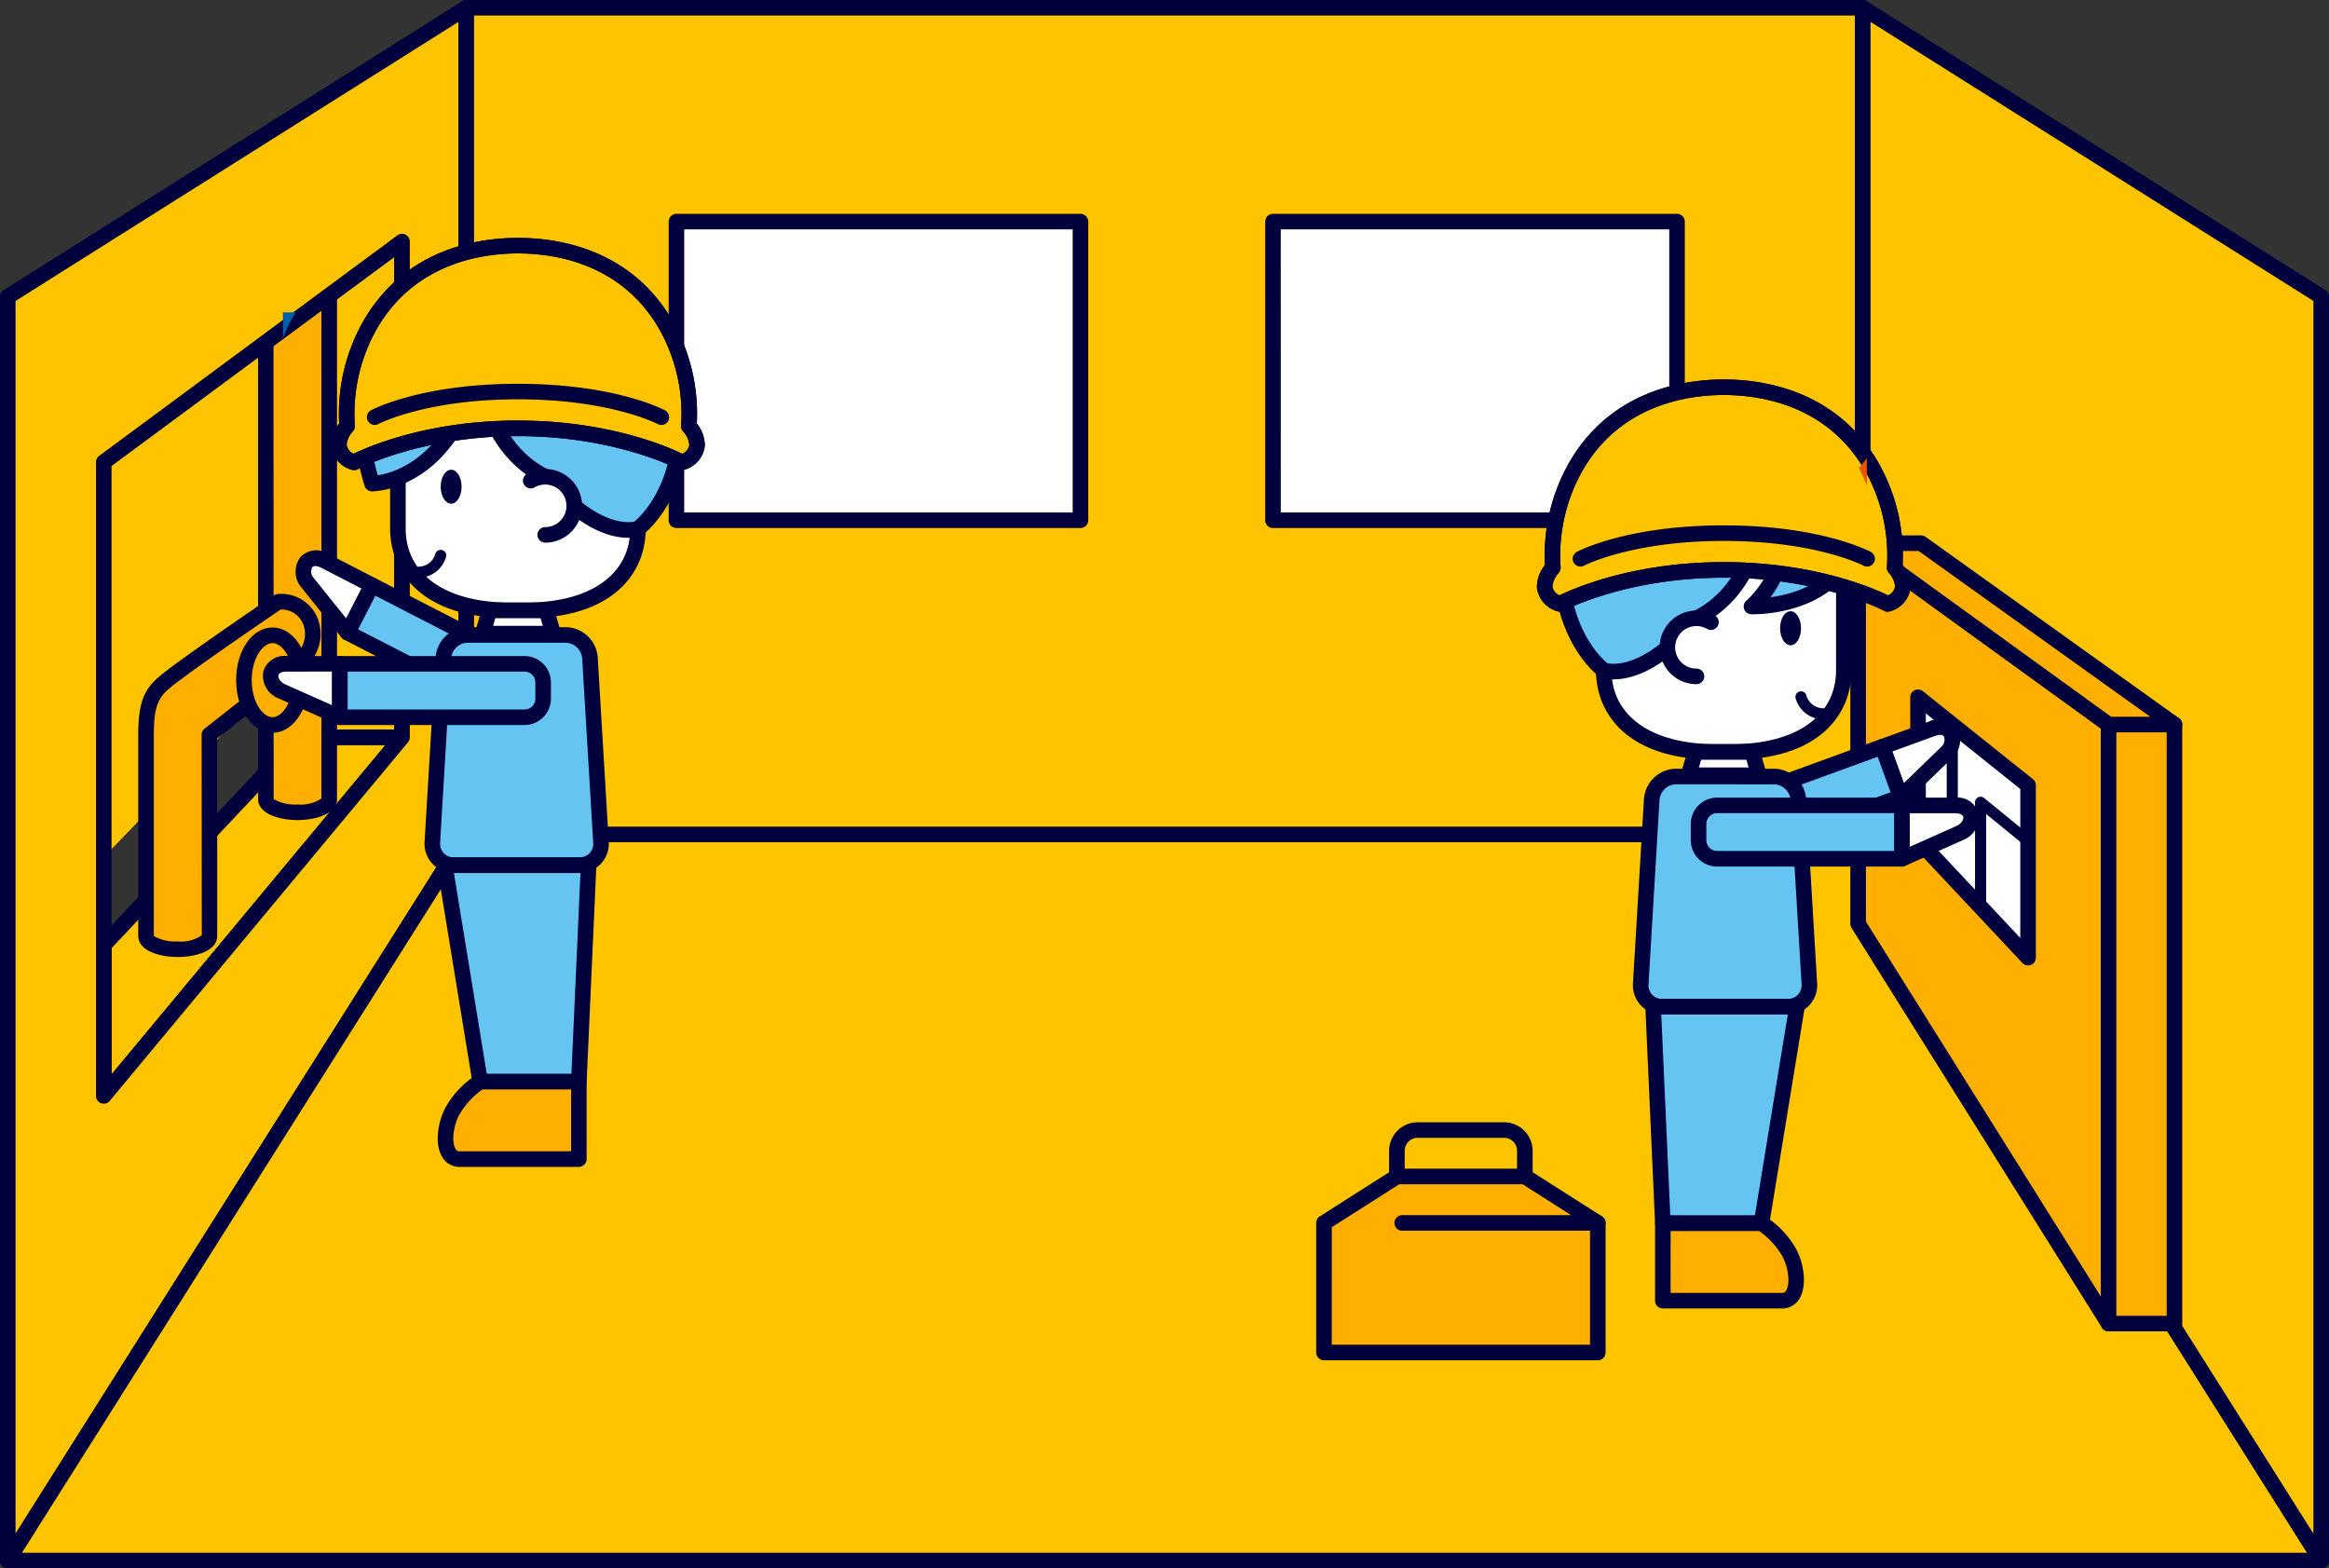 <svg id="グループ_1648" data-name="グループ 1648" xmlns="http://www.w3.org/2000/svg" xmlns:xlink="http://www.w3.org/1999/xlink" width="270" height="181.805" viewBox="0 0 270 181.805">
  <rect x="0" y="0" width="270" height="181.805" fill="#333333" stroke="none"/>
  <defs>
    <clipPath id="clip-path">
      <rect id="長方形_1761" data-name="長方形 1761" width="270" height="181.805" fill="none"/>
    </clipPath>
    <clipPath id="clip-path-2">
      <path id="パス_10071" data-name="パス 10071" d="M31.193,40.023a2.06,2.06,0,0,1,.55-1.195.7.7,0,0,0,.188-.523,15.5,15.5,0,0,1,2.045-8.829c3.417-5.8,9.382-6.67,12.634-6.67s9.218.866,12.635,6.67a15.5,15.5,0,0,1,2.044,8.829.711.711,0,0,0,.187.521,2.054,2.054,0,0,1,.551,1.2,1.029,1.029,0,0,1-.634.811A34.76,34.76,0,0,0,46.61,37.843a34.771,34.771,0,0,0-14.781,2.99,1.036,1.036,0,0,1-.636-.81M32.77,28.765a16.84,16.84,0,0,0-2.251,9.347,3.181,3.181,0,0,0-.725,1.982,2.521,2.521,0,0,0,1.873,2.179.681.681,0,0,0,.195.028.7.7,0,0,0,.334-.084A33.007,33.007,0,0,1,46.61,39.243a33,33,0,0,1,14.415,2.974.7.7,0,0,0,.529.056,2.521,2.521,0,0,0,1.872-2.179,3.187,3.187,0,0,0-.724-1.982,16.853,16.853,0,0,0-2.251-9.347c-3.77-6.4-10.29-7.36-13.841-7.36s-10.071.956-13.84,7.36" transform="translate(-29.791 -21.405)" fill="none"/>
    </clipPath>
    <clipPath id="clip-path-4">
      <path id="パス_10113" data-name="パス 10113" d="M139.7,52.763a2.076,2.076,0,0,1,.551-1.2.689.689,0,0,0,.186-.519,15.517,15.517,0,0,1,2.046-8.829c3.417-5.8,9.383-6.67,12.634-6.67s9.218.866,12.635,6.67a15.5,15.5,0,0,1,2.044,8.829.7.7,0,0,0,.188.519,2.07,2.07,0,0,1,.55,1.2,1.03,1.03,0,0,1-.635.81,38.024,38.024,0,0,0-29.562,0,1.032,1.032,0,0,1-.637-.809M141.28,41.5a16.863,16.863,0,0,0-2.252,9.346,3.192,3.192,0,0,0-.723,1.983,2.521,2.521,0,0,0,1.872,2.18.706.706,0,0,0,.529-.057,36.431,36.431,0,0,1,28.829,0,.7.7,0,0,0,.334.085.717.717,0,0,0,.194-.028,2.52,2.52,0,0,0,1.872-2.18,3.186,3.186,0,0,0-.723-1.983,16.859,16.859,0,0,0-2.25-9.346c-3.772-6.4-10.29-7.359-13.842-7.359s-10.071.955-13.84,7.359" transform="translate(-138.302 -34.145)" fill="none"/>
    </clipPath>
  </defs>
  <path id="パス_10021" data-name="パス 10021" d="M38.818,13.461l-34.761,22v72.161l36.521-37.84Z" fill="#ffc400"/>
  <g id="グループ_1639" data-name="グループ 1639">
    <g id="グループ_1638" data-name="グループ 1638" clip-path="url(#clip-path)">
      <path id="パス_10022" data-name="パス 10022" d="M4.259,135.869a.9.9,0,0,1-.9-.9V42a.905.905,0,0,1,.419-.763L48.557,12.9a.9.9,0,0,1,1.384.736L52.208,86.19a.9.9,0,0,1-.252.654L4.908,135.593a.906.906,0,0,1-.649.276m.9-93.367v90.232L50.392,85.865l-2.205-70.6Z" transform="translate(0.968 3.679)" fill="#00003c"/>
      <path id="パス_10023" data-name="パス 10023" d="M32.011,66.341,9.337,90.434v17.48L43.914,66.341Z" transform="translate(2.692 19.123)" fill="#ffc400"/>
      <path id="パス_10024" data-name="パス 10024" d="M9.54,109.018a.874.874,0,0,1-.307-.054.9.9,0,0,1-.6-.848V90.636a.9.9,0,0,1,.245-.618L31.556,65.925a.9.9,0,0,1,.657-.285h11.9a.9.9,0,0,1,.693,1.479L10.233,108.692a.9.9,0,0,1-.693.326m.9-18.025v14.628L42.193,67.445H32.6Z" transform="translate(2.49 18.921)" fill="#00003c"/>
      <path id="パス_10025" data-name="パス 10025" d="M26.937,79.2h11.9V21.738l-11.9,8.8Z" transform="translate(7.765 6.266)" fill="#ffc400"/>
      <path id="パス_10026" data-name="パス 10026" d="M39.043,80.3H27.14a.9.9,0,0,1-.9-.9V30.741a.9.9,0,0,1,.366-.725l11.9-8.8a.9.9,0,0,1,1.438.725V79.4a.9.9,0,0,1-.9.9m-11-1.8h10.1V23.726l-10.1,7.468Z" transform="translate(7.563 6.064)" fill="#00003c"/>
      <path id="パス_10027" data-name="パス 10027" d="M31.269,86.851c0,.845-1.645,1.53-3.673,1.53s-3.673-.685-3.673-1.53V21.576c0-.845,1.644-1.53,3.673-1.53s3.673.685,3.673,1.53Z" transform="translate(6.896 5.778)" fill="#ffaf00"/>
      <path id="パス_10028" data-name="パス 10028" d="M27.8,89.485c-2.2,0-4.575-.761-4.575-2.432V21.778c0-1.672,2.372-2.432,4.575-2.432s4.575.76,4.575,2.432V87.053c0,1.671-2.372,2.432-4.575,2.432m0-68.335a4.111,4.111,0,0,0-2.79.721l.019,65.182a4.957,4.957,0,0,0,2.771.629,4.341,4.341,0,0,0,2.771-.694V21.778A4.953,4.953,0,0,0,27.8,21.15" transform="translate(6.694 5.577)" fill="#00003c"/>
      <path id="パス_10029" data-name="パス 10029" d="M.7,34.188V180.7L53.85,96.524V.7ZM46.4,85.262,11.828,126.836V53.365L46.4,27.8Z" transform="translate(0.202 0.202)" fill="#ffc400"/>
      <path id="パス_10030" data-name="パス 10030" d="M.9,181.8a.936.936,0,0,1-.25-.035A.9.9,0,0,1,0,180.9V34.39a.9.9,0,0,1,.421-.761L53.572.14A.9.9,0,0,1,54.954.9V96.726a.9.9,0,0,1-.139.482L1.664,181.385a.9.9,0,0,1-.763.42M1.8,34.888v142.9l51.346-81.32V2.537ZM12.03,127.94a.9.9,0,0,1-.9-.9V53.567a.9.9,0,0,1,.367-.724L46.071,27.279A.9.9,0,0,1,47.508,28V85.464a.9.9,0,0,1-.209.576L12.723,127.614a.9.9,0,0,1-.693.326m.9-73.919v70.522L45.7,85.138V29.791ZM46.606,85.464h0Z" transform="translate(0 0)" fill="#00003c"/>
      <path id="パス_10031" data-name="パス 10031" d="M268.9,159.259H.7L53.85,75.084H215.745Z" transform="translate(0.202 21.643)" fill="#ffc400"/>
      <path id="パス_10032" data-name="パス 10032" d="M269.1,160.364H.9a.9.9,0,0,1-.763-1.384L53.29,74.8a.9.9,0,0,1,.763-.42H215.947a.9.9,0,0,1,.763.42l53.15,84.177a.9.9,0,0,1-.761,1.384m-266.56-1.8H267.462L215.45,76.188H54.55Z" transform="translate(0 21.441)" fill="#00003c"/>
      <rect id="長方形_1758" data-name="長方形 1758" width="161.895" height="95.824" transform="translate(54.053 0.902)" fill="#ffc400"/>
      <path id="パス_10033" data-name="パス 10033" d="M204.055,97.628H42.16a.9.9,0,0,1-.9-.9V.9a.9.9,0,0,1,.9-.9H204.055a.9.9,0,0,1,.9.9V96.726a.9.9,0,0,1-.9.9m-160.993-1.8H203.153V1.8H43.062Z" transform="translate(11.893)" fill="#00003c"/>
      <path id="パス_10034" data-name="パス 10034" d="M220.778,180.7l-17.348-27.473-35.8-56.7V.7l53.151,33.487Z" transform="translate(48.319 0.202)" fill="#ffc400"/>
      <path id="パス_10035" data-name="パス 10035" d="M220.981,181.8a.9.9,0,0,1-.763-.42L167.067,97.208a.9.9,0,0,1-.139-.482V.9A.9.9,0,0,1,168.31.14l53.151,33.488a.9.9,0,0,1,.421.761V180.9a.9.9,0,0,1-.652.867.929.929,0,0,1-.25.035M168.732,96.466l51.346,81.32V34.888L168.732,2.537Z" transform="translate(48.118 0)" fill="#00003c"/>
      <rect id="長方形_1759" data-name="長方形 1759" width="46.84" height="34.622" transform="translate(78.419 25.687)" fill="#fff"/>
      <path id="パス_10036" data-name="パス 10036" d="M107.913,55.664H61.074a.9.9,0,0,1-.9-.9V20.141a.9.9,0,0,1,.9-.9h46.84a.9.9,0,0,1,.9.9V54.761a.9.9,0,0,1-.9.9m-45.938-1.8H107.01V21.043H61.976Z" transform="translate(17.345 5.546)" fill="#00003c"/>
      <rect id="長方形_1760" data-name="長方形 1760" width="46.84" height="34.622" transform="translate(147.576 25.687)" fill="#fff"/>
      <path id="パス_10037" data-name="パス 10037" d="M161.6,55.664h-46.84a.9.9,0,0,1-.9-.9V20.141a.9.9,0,0,1,.9-.9H161.6a.9.9,0,0,1,.9.9V54.761a.9.9,0,0,1-.9.9m-45.938-1.8h45.035V21.043H115.659Z" transform="translate(32.819 5.546)" fill="#00003c"/>
      <path id="パス_10038" data-name="パス 10038" d="M32.426,57.272a3.69,3.69,0,0,0-3.968-3.118S18.822,60.683,15.7,63.14c-1.793,1.413-2.561,2.516-2.561,6.425V92.892c0,.845,1.644,1.53,3.673,1.53s3.673-.685,3.673-1.53V69.564l9.576-7.527s2.829-1.963,2.361-4.765" transform="translate(3.789 15.609)" fill="#ffaf00"/>
      <path id="パス_10039" data-name="パス 10039" d="M17.018,95.529c-2.2,0-4.576-.761-4.576-2.432V69.768c0-4.171.858-5.519,2.905-7.133,3.107-2.448,12.412-8.756,12.807-9.023a.9.9,0,0,1,.432-.153,4.522,4.522,0,0,1,4.931,3.869c.555,3.328-2.6,5.561-2.738,5.654L21.594,70.2V93.1c0,1.671-2.373,2.432-4.576,2.432M28.948,55.251c-1.447.983-9.686,6.6-12.484,8.8-1.576,1.242-2.217,2.106-2.217,5.716V93.1a4.963,4.963,0,0,0,2.771.627,4.128,4.128,0,0,0,2.79-.719l-.019-23.238a.9.9,0,0,1,.345-.71l9.574-7.527c.064-.046,2.395-1.713,2.03-3.906a2.706,2.706,0,0,0-2.79-2.373" transform="translate(3.586 15.405)" fill="#00003c"/>
      <path id="パス_10040" data-name="パス 10040" d="M28.564,62.364c0,2.87-1.48,5.2-3.307,5.2s-3.306-2.325-3.306-5.2,1.48-5.2,3.306-5.2,3.307,2.325,3.307,5.2" transform="translate(6.327 16.479)" fill="#ffaf00"/>
      <path id="パス_10041" data-name="パス 10041" d="M25.46,68.663c-2.36,0-4.209-2.678-4.209-6.1s1.849-6.1,4.209-6.1,4.209,2.678,4.209,6.1-1.849,6.1-4.209,6.1m0-10.391c-1.138,0-2.405,1.764-2.405,4.294s1.268,4.294,2.405,4.294,2.4-1.764,2.4-4.294-1.266-4.294-2.4-4.294" transform="translate(6.126 16.277)" fill="#00003c"/>
      <path id="パス_10042" data-name="パス 10042" d="M32.428,58.861s-3.963-4.934-4.6-5.738c-1.242-1.567-.191-3.69,1.971-2.577l5.463,2.812Z" transform="translate(7.868 14.481)" fill="#fff"/>
      <path id="パス_10043" data-name="パス 10043" d="M32.631,59.964a.9.9,0,0,1-.7-.336s-3.965-4.938-4.6-5.742a2.824,2.824,0,0,1-.192-3.549,2.525,2.525,0,0,1,3.281-.39l5.463,2.814a.9.9,0,0,1,.389,1.214l-2.833,5.5a.9.9,0,0,1-.711.484.718.718,0,0,1-.09.005m-3.757-8.625a.428.428,0,0,0-.349.14,1.1,1.1,0,0,0,.211,1.283c.446.564,2.524,3.154,3.728,4.653l1.783-3.467-4.66-2.4a1.787,1.787,0,0,0-.714-.21" transform="translate(7.665 14.279)" fill="#00003c"/>
      <path id="パス_10044" data-name="パス 10044" d="M31.28,58.162l19.039,9.8a2.158,2.158,0,0,0,2.9-.929l.863-1.675a2.159,2.159,0,0,0-.929-2.9l-19.039-9.8Z" transform="translate(9.017 15.179)" fill="#65c4f2"/>
      <path id="パス_10045" data-name="パス 10045" d="M51.5,69.305a3.021,3.021,0,0,1-1.393-.339l-19.039-9.8a.9.9,0,0,1-.389-1.215l2.832-5.5a.9.9,0,0,1,1.215-.389l19.039,9.8a3.056,3.056,0,0,1,1.318,4.113l-.862,1.675A3.058,3.058,0,0,1,51.5,69.305M32.7,57.975l18.238,9.389a1.255,1.255,0,0,0,1.685-.54l.861-1.675a1.252,1.252,0,0,0-.54-1.685L34.7,54.077Z" transform="translate(8.815 14.978)" fill="#00003c"/>
      <path id="パス_10046" data-name="パス 10046" d="M43,57.134a2.865,2.865,0,0,0-2.816,2.653L38.908,81.168a2.481,2.481,0,0,0,2.5,2.653H55.958a2.481,2.481,0,0,0,2.5-2.653L57.179,59.787a2.865,2.865,0,0,0-2.816-2.653Z" transform="translate(11.214 16.469)" fill="#65c4f2"/>
      <path id="パス_10047" data-name="パス 10047" d="M56.16,84.924H41.609a3.381,3.381,0,0,1-3.4-3.608l1.277-21.381a3.774,3.774,0,0,1,3.717-3.5H54.565a3.774,3.774,0,0,1,3.717,3.5l1.277,21.381a3.381,3.381,0,0,1-3.4,3.608M43.2,58.238a1.97,1.97,0,0,0-1.916,1.8L40.01,81.424a1.577,1.577,0,0,0,1.6,1.7H56.16a1.577,1.577,0,0,0,1.6-1.7L56.48,60.042a1.97,1.97,0,0,0-1.916-1.8Z" transform="translate(11.012 16.267)" fill="#00003c"/>
      <path id="パス_10048" data-name="パス 10048" d="M55.464,29.117c5.259,0,8.177,2.582,8.177,7.557V52.889c0,5.355-4.339,9.471-12.944,9.471H48.751c-8.6,0-12.944-4.116-12.944-9.471V36.674c0-4.975,2.918-7.557,8.177-7.557Z" transform="translate(10.322 8.393)" fill="#fff"/>
      <path id="パス_10049" data-name="パス 10049" d="M50.9,63.464H48.953c-10.209,0-13.846-5.358-13.846-10.373V36.876c0-5.454,3.225-8.459,9.078-8.459H55.666c5.854,0,9.078,3,9.078,8.459V53.091c0,5.015-3.638,10.373-13.846,10.373M44.185,30.221c-4.827,0-7.275,2.239-7.275,6.655V53.091c0,5.284,4.615,8.568,12.043,8.568H50.9c7.428,0,12.043-3.284,12.043-8.568V36.876c0-4.416-2.448-6.655-7.275-6.655Z" transform="translate(10.12 8.191)" fill="#00003c"/>
      <path id="パス_10050" data-name="パス 10050" d="M42.082,44.236c0,1.087-.542,1.97-1.212,1.97s-1.212-.882-1.212-1.97.542-1.97,1.212-1.97,1.212.882,1.212,1.97" transform="translate(11.432 12.183)" fill="#00003c"/>
      <path id="パス_10051" data-name="パス 10051" d="M51.606,57.616l-.786-2.694H44.226l-.785,2.694Z" transform="translate(12.522 15.831)" fill="#fff"/>
      <path id="パス_10052" data-name="パス 10052" d="M51.808,58.719H43.642a.9.9,0,0,1-.864-1.154l.785-2.694a.9.9,0,0,1,.866-.649h6.595a.9.9,0,0,1,.866.649l.786,2.694a.9.9,0,0,1-.866,1.154m-6.962-1.8h5.761l-.262-.889H45.1Z" transform="translate(12.32 15.63)" fill="#00003c"/>
      <path id="パス_10053" data-name="パス 10053" d="M55.57,102.946H44.13l-4.108-25.1H56.7Z" transform="translate(11.537 22.44)" fill="#65c4f2"/>
      <path id="パス_10054" data-name="パス 10054" d="M55.773,104.049H44.332a.9.9,0,0,1-.89-.756L39.335,78.2a.9.9,0,0,1,.89-1.047H56.9a.9.9,0,0,1,.9.942l-1.129,25.1a.9.9,0,0,1-.9.862m-10.674-1.8H54.91l1.047-23.293H41.286Z" transform="translate(11.335 22.239)" fill="#00003c"/>
      <path id="パス_10055" data-name="パス 10055" d="M44.109,97.33A9.83,9.83,0,0,0,40.92,100.7c-1.141,2.037-1.3,5.612.831,5.612h13.8V97.33Z" transform="translate(11.558 28.056)" fill="#ffaf00"/>
      <path id="パス_10056" data-name="パス 10056" d="M55.75,107.413h-13.8a2.313,2.313,0,0,1-2.064-1.185c-.891-1.521-.473-4.129.446-5.77a10.722,10.722,0,0,1,3.517-3.7.912.912,0,0,1,.459-.125H55.75a.9.9,0,0,1,.9.9v8.979a.9.9,0,0,1-.9.9M44.579,98.434a9.1,9.1,0,0,0-2.669,2.905c-.715,1.275-.935,3.172-.464,3.978a.52.52,0,0,0,.508.291h12.9V98.434Z" transform="translate(11.356 27.854)" fill="#00003c"/>
      <path id="パス_10057" data-name="パス 10057" d="M46.218,34.791s.283.488-6.18,3.763L43.7,41.846C39.739,49.1,33.741,49.1,33.741,49.1a23.638,23.638,0,0,1-.823-10.888,16.666,16.666,0,0,1,8.6-11.681c4.868-2.757,11.477-3.071,15.189-1.273a12.384,12.384,0,0,1,11.822,9.2c3.638,14.236-3.958,19.861-3.958,19.861s-4.408,1.7-10.756-6.019c-7.682-3.815-7.594-13.516-7.594-13.516" transform="translate(9.395 6.958)" fill="#65c4f2"/>
      <path id="パス_10058" data-name="パス 10058" d="M63.614,55.586c-1.943,0-5.639-.9-10.175-6.354-5.941-3.056-7.428-9.309-7.8-12.417-.8.513-2,1.2-3.822,2.149l2.691,2.417a.9.9,0,0,1,.189,1.1c-4.174,7.638-10.489,7.727-10.756,7.727a.9.9,0,0,1-.852-.605,24.354,24.354,0,0,1-.855-11.357,17.515,17.515,0,0,1,9.036-12.294c4.841-2.741,11.59-3.325,15.824-1.394h.11a13.278,13.278,0,0,1,12.4,9.886C73.346,49.1,65.637,55.01,65.307,55.255a.994.994,0,0,1-.211.117,4.43,4.43,0,0,1-1.481.214M47.32,35h0c0,.09.023,9.19,7.094,12.7a.892.892,0,0,1,.3.236c5.237,6.367,8.968,5.921,9.64,5.77.94-.781,6.726-6.2,3.5-18.818a11.583,11.583,0,0,0-10.913-8.524.824.824,0,0,1-.429-.089c-3.219-1.561-9.467-1.523-14.351,1.244a15.79,15.79,0,0,0-8.155,11.069,22.5,22.5,0,0,0,.587,9.752c1.5-.223,5.273-1.266,8.169-6.109L39.639,39.43a.9.9,0,0,1,.195-1.475c4.464-2.262,5.534-3.111,5.765-3.33a.9.9,0,0,1,1.6-.081.935.935,0,0,1,.121.46" transform="translate(9.193 6.753)" fill="#00003c"/>
      <path id="パス_10059" data-name="パス 10059" d="M37.8,52.718a.644.644,0,0,1,0-1.288,2.056,2.056,0,0,0,1.959-1.483A.644.644,0,1,1,41,50.3a3.348,3.348,0,0,1-3.2,2.414" transform="translate(10.71 14.263)" fill="#00003c"/>
      <path id="パス_10060" data-name="パス 10060" d="M71.067,43.03A20.927,20.927,0,0,0,68.31,31.142c-4.191-7.116-11.293-9.037-17.054-9.037S38.393,24.026,34.2,31.142A20.927,20.927,0,0,0,31.445,43.03a3.568,3.568,0,0,0-.951,2.2c.075,1.5,1.762,1.986,1.762,1.986s7.258-3.939,19-3.939,19,3.939,19,3.939,1.688-.491,1.762-1.986a3.568,3.568,0,0,0-.951-2.2" transform="translate(8.79 6.372)" fill="#ffc400"/>
      <path id="パス_10061" data-name="パス 10061" d="M32.457,48.325a.923.923,0,0,1-.25-.036A3.246,3.246,0,0,1,29.8,45.481a4.09,4.09,0,0,1,.931-2.552,21.712,21.712,0,0,1,2.9-12.041c4.857-8.25,13.256-9.482,17.831-9.482s12.974,1.232,17.831,9.482a21.717,21.717,0,0,1,2.9,12.041,4.09,4.09,0,0,1,.931,2.552,3.246,3.246,0,0,1-2.412,2.808.9.9,0,0,1-.68-.073c-.071-.037-7.225-3.831-18.57-3.831s-18.5,3.794-18.57,3.831a.9.9,0,0,1-.43.11m19-5.744c10.457,0,17.366,3.033,19.043,3.853a1.327,1.327,0,0,0,.818-1.043,2.67,2.67,0,0,0-.71-1.543.907.907,0,0,1-.241-.67A19.967,19.967,0,0,0,67.735,31.8c-4.4-7.478-12.088-8.594-16.277-8.594S39.584,24.325,35.181,31.8a19.965,19.965,0,0,0-2.633,11.374.9.9,0,0,1-.243.672,2.669,2.669,0,0,0-.707,1.541,1.33,1.33,0,0,0,.819,1.042c1.679-.819,8.588-3.852,19.042-3.852" transform="translate(8.588 6.17)" fill="#00003c"/>
      <path id="パス_10062" data-name="パス 10062" d="M67.138,39.3a.893.893,0,0,1-.423-.106c-.054-.028-5.516-2.861-16.187-2.861S34.4,39.168,34.343,39.2a.9.9,0,0,1-.85-1.59c.233-.126,5.864-3.075,17.036-3.075s16.8,2.949,17.037,3.075a.9.9,0,0,1-.428,1.7" transform="translate(9.517 9.954)" fill="#00003c"/>
      <path id="パス_10063" data-name="パス 10063" d="M32.38,65.922s-5.783-2.574-6.718-3c-1.82-.823-1.859-3.192.573-3.192H32.38Z" transform="translate(7.018 17.218)" fill="#fff"/>
      <path id="パス_10064" data-name="パス 10064" d="M32.582,67.026a.913.913,0,0,1-.367-.079s-5.786-2.575-6.722-3A2.825,2.825,0,0,1,23.7,60.88a2.522,2.522,0,0,1,2.739-1.846h6.145a.9.9,0,0,1,.9.9v6.189a.905.905,0,0,1-.9.9m-6.145-6.189c-.207,0-.891.03-.976.423-.067.312.2.788.776,1.047.654.3,3.687,1.646,5.443,2.427v-3.9Z" transform="translate(6.816 17.017)" fill="#00003c"/>
      <path id="パス_10065" data-name="パス 10065" d="M47.762,43.346a3.367,3.367,0,1,1,1.677,6.288" transform="translate(13.768 12.366)" fill="#fff"/>
      <path id="パス_10066" data-name="パス 10066" d="M49.641,50.738a.9.9,0,1,1,0-1.8,2.466,2.466,0,1,0-1.229-4.606.9.9,0,1,1-.9-1.561,4.269,4.269,0,1,1,2.128,7.97" transform="translate(13.566 12.164)" fill="#00003c"/>
      <path id="パス_10067" data-name="パス 10067" d="M30.583,65.922H52a2.158,2.158,0,0,0,2.153-2.153V61.886A2.158,2.158,0,0,0,52,59.733H30.583Z" transform="translate(8.816 17.218)" fill="#65c4f2"/>
      <path id="パス_10068" data-name="パス 10068" d="M52.2,67.025H30.785a.9.9,0,0,1-.9-.9V59.935a.9.9,0,0,1,.9-.9H52.2a3.059,3.059,0,0,1,3.054,3.054v1.883A3.058,3.058,0,0,1,52.2,67.025m-20.512-1.8H52.2a1.252,1.252,0,0,0,1.251-1.251V62.087a1.251,1.251,0,0,0-1.251-1.25H31.687Z" transform="translate(8.614 17.017)" fill="#00003c"/>
      <path id="パス_10069" data-name="パス 10069" d="M32.457,48.325a.923.923,0,0,1-.25-.036A3.246,3.246,0,0,1,29.8,45.481a4.09,4.09,0,0,1,.931-2.552,21.712,21.712,0,0,1,2.9-12.041c4.857-8.25,13.256-9.482,17.831-9.482s12.974,1.232,17.831,9.482a21.717,21.717,0,0,1,2.9,12.041,4.09,4.09,0,0,1,.931,2.552,3.246,3.246,0,0,1-2.412,2.808.9.9,0,0,1-.68-.073c-.071-.037-7.225-3.831-18.57-3.831s-18.5,3.794-18.57,3.831a.9.9,0,0,1-.43.11m19-5.744c10.457,0,17.366,3.033,19.043,3.853a1.327,1.327,0,0,0,.818-1.043,2.67,2.67,0,0,0-.71-1.543.907.907,0,0,1-.241-.67A19.967,19.967,0,0,0,67.735,31.8c-4.4-7.478-12.088-8.594-16.277-8.594S39.584,24.325,35.181,31.8a19.965,19.965,0,0,0-2.633,11.374.9.9,0,0,1-.243.672,2.669,2.669,0,0,0-.707,1.541,1.33,1.33,0,0,0,.819,1.042c1.679-.819,8.588-3.852,19.042-3.852" transform="translate(8.588 6.17)" fill="#00003c"/>
    </g>
  </g>
  <g id="グループ_1641" data-name="グループ 1641" transform="translate(29.791 28.647)">
    <g id="グループ_1640" data-name="グループ 1640" clip-path="url(#clip-path-2)">
      <path id="パス_10070" data-name="パス 10070" d="M36.237,28.83v3.713l-1.485-1.856Z" transform="translate(-29.791 -21.405)" fill="#e85400"/>
      <rect id="長方形_1762" data-name="長方形 1762" width="1.721" height="3.441" transform="translate(3.005 7.561)" fill="#005dab"/>
    </g>
  </g>
  <g id="グループ_1643" data-name="グループ 1643">
    <g id="グループ_1642" data-name="グループ 1642" clip-path="url(#clip-path)">
      <path id="パス_10072" data-name="パス 10072" d="M196.247,139.338,167.212,93V48.881L196.247,69.9Z" transform="translate(48.2 14.09)" fill="#ffaf00"/>
      <path id="パス_10073" data-name="パス 10073" d="M196.448,140.442a.9.9,0,0,1-.764-.423L166.651,93.681a.9.9,0,0,1-.138-.479V49.083a.9.9,0,0,1,1.43-.73l29.035,21.019a.9.9,0,0,1,.374.732V139.54a.9.9,0,0,1-.653.867.921.921,0,0,1-.25.035m-28.132-47.5,27.23,43.459V70.563l-27.23-19.714Z" transform="translate(47.998 13.888)" fill="#00003c"/>
      <path id="パス_10074" data-name="パス 10074" d="M185.359,92.925l-12.754-13.6V62.742l12.754,10.2Z" transform="translate(49.754 18.086)" fill="#fff"/>
      <path id="パス_10075" data-name="パス 10075" d="M185.561,94.03a.9.9,0,0,1-.658-.286l-12.754-13.6a.9.9,0,0,1-.243-.617V62.943a.9.9,0,0,1,1.465-.7l12.755,10.2a.9.9,0,0,1,.338.7V93.128a.9.9,0,0,1-.9.9M173.709,79.167l10.95,11.679V73.58l-10.95-8.761Z" transform="translate(49.552 17.883)" fill="#00003c"/>
      <path id="パス_10076" data-name="パス 10076" d="M175.828,75.075a.644.644,0,0,1-.644-.644v-7.3a.644.644,0,1,1,1.288,0v7.3a.644.644,0,0,1-.644.644" transform="translate(50.497 19.164)" fill="#00003c"/>
      <path id="パス_10077" data-name="パス 10077" d="M138.325,115.823h-10a3.322,3.322,0,0,1-3.32-3.317v-8.2a3.323,3.323,0,0,1,3.32-3.319h10a3.322,3.322,0,0,1,3.319,3.319v8.2a3.321,3.321,0,0,1-3.319,3.317m-10-13.037a1.516,1.516,0,0,0-1.514,1.515v8.2a1.516,1.516,0,0,0,1.514,1.514h10a1.516,1.516,0,0,0,1.514-1.514v-8.2a1.516,1.516,0,0,0-1.514-1.515Z" transform="translate(36.034 29.108)" fill="#00003c"/>
      <path id="パス_10078" data-name="パス 10078" d="M150.887,126.268H119.145V111.247l8.455-5.385h14.832l8.456,5.385Z" transform="translate(34.344 30.515)" fill="#ffaf00"/>
      <path id="パス_10079" data-name="パス 10079" d="M151.088,127.371H119.346a.9.9,0,0,1-.9-.9V111.449a.9.9,0,0,1,.417-.761l8.456-5.384a.894.894,0,0,1,.484-.142h14.83a.894.894,0,0,1,.484.142l8.456,5.384a.9.9,0,0,1,.419.761V126.47a.9.9,0,0,1-.9.9m-30.841-1.8h29.939V111.943l-7.817-4.977h-14.3l-7.817,4.977Z" transform="translate(34.142 30.313)" fill="#00003c"/>
      <line id="線_299" data-name="線 299" x2="22.673" transform="translate(162.557 141.762)" fill="#ffaf00"/>
      <path id="パス_10080" data-name="パス 10080" d="M149.06,111.146H126.386a.9.9,0,1,1,0-1.8H149.06a.9.9,0,1,1,0,1.8" transform="translate(36.171 31.518)" fill="#00003c"/>
      <rect id="長方形_1763" data-name="長方形 1763" width="7.639" height="69.438" transform="translate(244.446 83.99)" fill="#ffaf00"/>
      <path id="パス_10081" data-name="パス 10081" d="M197.592,135.739h-7.641a.9.9,0,0,1-.9-.9V65.4a.9.9,0,0,1,.9-.9h7.641a.9.9,0,0,1,.9.9v69.438a.9.9,0,0,1-.9.9m-6.739-1.8h5.836V66.3h-5.836Z" transform="translate(54.494 18.592)" fill="#00003c"/>
      <path id="パス_10082" data-name="パス 10082" d="M203.887,69.9h-7.639L167.212,48.881h7.3Z" transform="translate(48.2 14.09)" fill="#ffaf00"/>
      <path id="パス_10083" data-name="パス 10083" d="M204.089,71h-7.641a.9.9,0,0,1-.528-.17l-29.035-21.02a.9.9,0,0,1,.529-1.632h7.3a.9.9,0,0,1,.526.167l29.37,21.02A.9.9,0,0,1,204.089,71m-7.348-1.8h4.538l-26.85-19.216H170.2Z" transform="translate(47.998 13.888)" fill="#00003c"/>
      <path id="パス_10084" data-name="パス 10084" d="M171.507,73.521s4.551-4.4,5.286-5.114c1.43-1.4.654-3.635-1.631-2.8l-5.773,2.1Z" transform="translate(48.827 18.858)" fill="#fff"/>
      <path id="パス_10085" data-name="パス 10085" d="M171.71,74.625a.846.846,0,0,1-.2-.024.9.9,0,0,1-.644-.569l-2.118-5.815a.9.9,0,0,1,.538-1.154l5.773-2.1a2.523,2.523,0,0,1,3.206.8,2.826,2.826,0,0,1-.636,3.5c-.734.719-5.29,5.12-5.29,5.12a.9.9,0,0,1-.626.253m-.962-6.178,1.333,3.664c1.384-1.337,3.769-3.644,4.283-4.147a1.108,1.108,0,0,0,.371-1.248c-.214-.341-.866-.133-1.062-.064Z" transform="translate(48.625 18.656)" fill="#00003c"/>
      <path id="パス_10086" data-name="パス 10086" d="M176.326,73.01l-20.12,7.329a2.157,2.157,0,0,1-2.759-1.286l-.645-1.77a2.161,2.161,0,0,1,1.286-2.759l20.121-7.329Z" transform="translate(44.008 19.369)" fill="#65c4f2"/>
      <path id="パス_10087" data-name="パス 10087" d="M155.672,81.572a3.062,3.062,0,0,1-1.29-.287,3.031,3.031,0,0,1-1.582-1.722l-.644-1.769a3.058,3.058,0,0,1,1.824-3.916l20.12-7.329a.908.908,0,0,1,1.157.54l2.118,5.815a.9.9,0,0,1-.538,1.156l-20.121,7.329a3.046,3.046,0,0,1-1.044.184m18.2-13.019L154.6,75.573a1.253,1.253,0,0,0-.747,1.6l.644,1.769a1.258,1.258,0,0,0,1.6.747l19.275-7.02Z" transform="translate(43.806 19.168)" fill="#00003c"/>
      <path id="パス_10088" data-name="パス 10088" d="M163.1,69.873a2.865,2.865,0,0,1,2.816,2.653L167.2,93.907a2.481,2.481,0,0,1-2.5,2.653H150.148a2.481,2.481,0,0,1-2.5-2.653l1.278-21.381a2.865,2.865,0,0,1,2.816-2.653Z" transform="translate(42.559 20.141)" fill="#65c4f2"/>
      <path id="パス_10089" data-name="パス 10089" d="M164.9,97.663H150.351a3.381,3.381,0,0,1-3.4-3.61l1.277-21.381a3.773,3.773,0,0,1,3.717-3.5h11.361a3.773,3.773,0,0,1,3.717,3.5L168.3,94.053a3.383,3.383,0,0,1-3.4,3.61M151.946,70.977a1.969,1.969,0,0,0-1.916,1.8l-1.278,21.381a1.577,1.577,0,0,0,1.6,1.7H164.9a1.577,1.577,0,0,0,1.6-1.7L165.222,72.78a1.97,1.97,0,0,0-1.916-1.8Z" transform="translate(42.358 19.939)" fill="#00003c"/>
      <path id="パス_10090" data-name="パス 10090" d="M152.495,41.856c-5.259,0-8.177,2.582-8.177,7.557V65.628c0,5.355,4.339,9.471,12.944,9.471h1.945c8.6,0,12.944-4.116,12.944-9.471V49.413c0-4.975-2.918-7.557-8.177-7.557Z" transform="translate(41.6 12.065)" fill="#fff"/>
      <path id="パス_10091" data-name="パス 10091" d="M159.409,76.2h-1.945c-10.209,0-13.846-5.358-13.846-10.373V49.616c0-5.454,3.225-8.459,9.078-8.459h11.481c5.854,0,9.078,3,9.078,8.459V65.831c0,5.015-3.638,10.373-13.846,10.373M152.7,42.961c-4.827,0-7.275,2.239-7.275,6.655V65.831c0,5.284,4.615,8.568,12.043,8.568h1.945c7.428,0,12.043-3.284,12.043-8.568V49.616c0-4.416-2.448-6.655-7.275-6.655Z" transform="translate(41.398 11.864)" fill="#00003c"/>
      <path id="パス_10092" data-name="パス 10092" d="M160.191,56.975c0,1.087.542,1.97,1.212,1.97s1.212-.882,1.212-1.97S162.073,55,161.4,55s-1.212.882-1.212,1.97" transform="translate(46.176 15.855)" fill="#00003c"/>
      <path id="パス_10093" data-name="パス 10093" d="M151.951,70.355l.786-2.694h6.595l.785,2.694Z" transform="translate(43.801 19.503)" fill="#fff"/>
      <path id="パス_10094" data-name="パス 10094" d="M160.318,71.458h-8.165a.9.9,0,0,1-.866-1.154l.786-2.694a.9.9,0,0,1,.866-.649h6.593a.9.9,0,0,1,.866.649l.786,2.694a.9.9,0,0,1-.866,1.154m-6.963-1.8h5.761l-.259-.889h-5.242Z" transform="translate(43.599 19.302)" fill="#00003c"/>
      <path id="パス_10095" data-name="パス 10095" d="M149.892,115.684h11.44l4.108-25.1H148.764Z" transform="translate(42.882 26.112)" fill="#65c4f2"/>
      <path id="パス_10096" data-name="パス 10096" d="M161.534,116.788h-11.44a.9.9,0,0,1-.9-.862l-1.129-25.1a.9.9,0,0,1,.9-.942h16.675a.9.9,0,0,1,.89,1.047l-4.107,25.1a.9.9,0,0,1-.89.756m-10.578-1.8h9.811l3.813-23.293H149.909Z" transform="translate(42.68 25.911)" fill="#00003c"/>
      <path id="パス_10097" data-name="パス 10097" d="M161.08,110.069a9.831,9.831,0,0,1,3.188,3.367c1.141,2.037,1.3,5.612-.831,5.612h-13.8v-8.979Z" transform="translate(43.134 31.728)" fill="#ffaf00"/>
      <path id="パス_10098" data-name="パス 10098" d="M163.639,120.152h-13.8a.9.9,0,0,1-.9-.9v-8.979a.9.9,0,0,1,.9-.9h11.44a.9.9,0,0,1,.459.126,10.72,10.72,0,0,1,3.517,3.7c.919,1.641,1.337,4.249.444,5.77a2.309,2.309,0,0,1-2.062,1.184m-12.9-1.8h12.9a.516.516,0,0,0,.506-.292c.473-.806.253-2.7-.462-3.977a9.086,9.086,0,0,0-2.669-2.905h-10.27Z" transform="translate(42.933 31.526)" fill="#00003c"/>
      <path id="パス_10099" data-name="パス 10099" d="M163.774,47.53s-.283.488,6.18,3.763l-3.972-.477c.857,5.283-3.427,8.853-3.427,8.853s10.709.143,11.424-7.853c.414-4.633-.348-9.625-5.5-12.542C163.609,36.516,157,36.2,153.289,38a12.384,12.384,0,0,0-11.822,9.2c-3.638,14.236,3.958,19.861,3.958,19.861s4.408,1.7,10.756-6.019c7.682-3.815,7.594-13.516,7.594-13.516" transform="translate(40.494 10.63)" fill="#65c4f2"/>
      <path id="パス_10100" data-name="パス 10100" d="M146.781,68.325a4.376,4.376,0,0,1-1.479-.214.941.941,0,0,1-.211-.117c-.33-.243-8.039-6.153-4.3-20.807A13.286,13.286,0,0,1,153.2,37.3h.106c4.233-1.931,10.984-1.348,15.825,1.394,4.581,2.595,6.529,6.98,5.956,13.408-.615,6.882-8.119,8.678-12.157,8.678h-.178a.9.9,0,0,1-.567-1.595c.039-.032,3.878-3.324,3.116-8.017a.9.9,0,0,1,.24-.769.885.885,0,0,1,.281-.2c-.415-.242-.765-.455-1.06-.644-.37,3.11-1.858,9.362-7.8,12.417-4.537,5.454-8.233,6.354-10.177,6.354m-.732-1.872c.639.142,4.379.62,9.637-5.774a.888.888,0,0,1,.295-.236c7.071-3.512,7.094-12.611,7.093-12.7h0a.934.934,0,0,1,.12-.46.9.9,0,0,1,1.6.082c.231.218,1.3,1.068,5.765,3.33a.9.9,0,0,1,.455,1.065.911.911,0,0,1-.97.634l-2.855-.344a10.6,10.6,0,0,1-2.249,6.762c2.95-.407,7.889-1.841,8.339-6.873.511-5.728-1.092-9.438-5.047-11.677-4.884-2.767-11.133-2.8-14.351-1.246a.774.774,0,0,1-.429.089,11.6,11.6,0,0,0-10.913,8.527c-3.223,12.616,2.564,18.038,3.505,18.82" transform="translate(40.29 10.425)" fill="#00003c"/>
      <path id="パス_10101" data-name="パス 10101" d="M164.8,65.457a3.346,3.346,0,0,1-3.2-2.415.644.644,0,1,1,1.237-.357,2.055,2.055,0,0,0,1.959,1.484.644.644,0,1,1,0,1.288" transform="translate(46.574 17.935)" fill="#00003c"/>
      <path id="パス_10102" data-name="パス 10102" d="M139.955,55.769a20.927,20.927,0,0,1,2.757-11.888c4.191-7.116,11.293-9.037,17.054-9.037s12.863,1.921,17.054,9.037a20.927,20.927,0,0,1,2.757,11.888,3.568,3.568,0,0,1,.951,2.2c-.075,1.5-1.762,1.986-1.762,1.986s-7.258-3.939-19-3.939-19,3.939-19,3.939-1.688-.491-1.762-1.986a3.569,3.569,0,0,1,.951-2.2" transform="translate(40.068 10.044)" fill="#ffc400"/>
      <path id="パス_10103" data-name="パス 10103" d="M178.968,61.064a.905.905,0,0,1-.43-.11c-.071-.037-7.223-3.831-18.569-3.831s-18.5,3.794-18.57,3.831a.906.906,0,0,1-.68.073,3.246,3.246,0,0,1-2.412-2.808,4.1,4.1,0,0,1,.931-2.553,21.712,21.712,0,0,1,2.9-12.041c4.857-8.249,13.256-9.48,17.831-9.48s12.973,1.232,17.831,9.48a21.723,21.723,0,0,1,2.9,12.041,4.1,4.1,0,0,1,.931,2.553,3.248,3.248,0,0,1-2.412,2.808.932.932,0,0,1-.251.036m-19-5.744c10.457,0,17.366,3.033,19.043,3.853a1.329,1.329,0,0,0,.818-1.043,2.679,2.679,0,0,0-.71-1.546.9.9,0,0,1-.241-.669,19.974,19.974,0,0,0-2.633-11.374c-4.4-7.477-12.088-8.593-16.277-8.593s-11.875,1.116-16.277,8.593a19.977,19.977,0,0,0-2.634,11.374.894.894,0,0,1-.24.669,2.671,2.671,0,0,0-.71,1.546,1.33,1.33,0,0,0,.819,1.042c1.679-.819,8.587-3.852,19.042-3.852" transform="translate(39.866 9.842)" fill="#00003c"/>
      <path id="パス_10104" data-name="パス 10104" d="M175.648,52.041a.907.907,0,0,1-.423-.1c-.054-.03-5.516-2.861-16.186-2.861s-16.133,2.832-16.187,2.861a.9.9,0,0,1-.85-1.591c.234-.126,5.865-3.074,17.037-3.074s16.8,2.948,17.036,3.074a.9.9,0,0,1-.428,1.7" transform="translate(40.796 13.626)" fill="#00003c"/>
      <path id="パス_10105" data-name="パス 10105" d="M171.148,78.661s5.782-2.574,6.717-3c1.822-.823,1.859-3.192-.572-3.192h-6.145Z" transform="translate(49.334 20.89)" fill="#fff"/>
      <path id="パス_10106" data-name="パス 10106" d="M171.351,79.765a.9.9,0,0,1-.9-.9V72.675a.9.9,0,0,1,.9-.9h6.144a2.523,2.523,0,0,1,2.739,1.847,2.822,2.822,0,0,1-1.795,3.067c-.937.423-6.722,3-6.722,3a.907.907,0,0,1-.366.079m.9-6.189v3.9c1.756-.782,4.788-2.133,5.444-2.428.569-.259.841-.734.774-1.046-.057-.264-.423-.423-.976-.423Z" transform="translate(49.133 20.689)" fill="#00003c"/>
      <path id="パス_10107" data-name="パス 10107" d="M155.1,56.085a3.367,3.367,0,1,0-1.679,6.287" transform="translate(43.253 16.038)" fill="#fff"/>
      <path id="パス_10108" data-name="パス 10108" d="M153.623,63.476a4.269,4.269,0,1,1,2.127-7.97.9.9,0,1,1-.9,1.563,2.466,2.466,0,1,0-1.228,4.6.9.9,0,1,1,0,1.8" transform="translate(43.051 15.836)" fill="#00003c"/>
      <path id="パス_10109" data-name="パス 10109" d="M176.421,78.661H155.008a2.159,2.159,0,0,1-2.153-2.153V74.625a2.159,2.159,0,0,1,2.153-2.153h21.413Z" transform="translate(44.061 20.89)" fill="#65c4f2"/>
      <path id="パス_10110" data-name="パス 10110" d="M176.624,79.765H155.209a3.059,3.059,0,0,1-3.054-3.054V74.827a3.058,3.058,0,0,1,3.054-3.054h21.415a.9.9,0,0,1,.9.9v6.189a.9.9,0,0,1-.9.9m-21.415-6.189a1.253,1.253,0,0,0-1.251,1.251v1.883a1.252,1.252,0,0,0,1.251,1.25h20.512V73.577Z" transform="translate(43.859 20.689)" fill="#00003c"/>
      <path id="パス_10111" data-name="パス 10111" d="M178.968,61.064a.905.905,0,0,1-.43-.11c-.071-.037-7.223-3.831-18.569-3.831s-18.5,3.794-18.57,3.831a.906.906,0,0,1-.68.073,3.246,3.246,0,0,1-2.412-2.808,4.1,4.1,0,0,1,.931-2.553,21.712,21.712,0,0,1,2.9-12.041c4.857-8.249,13.256-9.48,17.831-9.48s12.973,1.232,17.831,9.48a21.723,21.723,0,0,1,2.9,12.041,4.1,4.1,0,0,1,.931,2.553,3.248,3.248,0,0,1-2.412,2.808.932.932,0,0,1-.251.036m-19-5.744c10.457,0,17.366,3.033,19.043,3.853a1.329,1.329,0,0,0,.818-1.043,2.679,2.679,0,0,0-.71-1.546.9.9,0,0,1-.241-.669,19.974,19.974,0,0,0-2.633-11.374c-4.4-7.477-12.088-8.593-16.277-8.593s-11.875,1.116-16.277,8.593a19.977,19.977,0,0,0-2.634,11.374.894.894,0,0,1-.24.669,2.671,2.671,0,0,0-.71,1.546,1.33,1.33,0,0,0,.819,1.042c1.679-.819,8.587-3.852,19.042-3.852" transform="translate(39.866 9.842)" fill="#00003c"/>
    </g>
  </g>
  <g id="グループ_1645" data-name="グループ 1645" transform="translate(185.789 45.698)">
    <g id="グループ_1644" data-name="グループ 1644" clip-path="url(#clip-path-4)">
      <path id="パス_10112" data-name="パス 10112" d="M168.935,41.569v3.713l-1.485-1.856Z" transform="translate(-138.302 -34.145)" fill="#e85400"/>
      <rect id="長方形_1765" data-name="長方形 1765" width="1.721" height="3.441" transform="translate(27.191 7.56)" fill="#005dab"/>
    </g>
  </g>
  <g id="グループ_1647" data-name="グループ 1647">
    <g id="グループ_1646" data-name="グループ 1646" clip-path="url(#clip-path)">
      <path id="パス_10114" data-name="パス 10114" d="M178.377,84.439a.644.644,0,0,1-.644-.644V72.337a.644.644,0,0,1,1.051-.5l5.077,4.142a.644.644,0,1,1-.814,1l-4.026-3.285v10.1a.644.644,0,0,1-.644.644" transform="translate(51.232 20.666)" fill="#00003c"/>
    </g>
  </g>
</svg>
